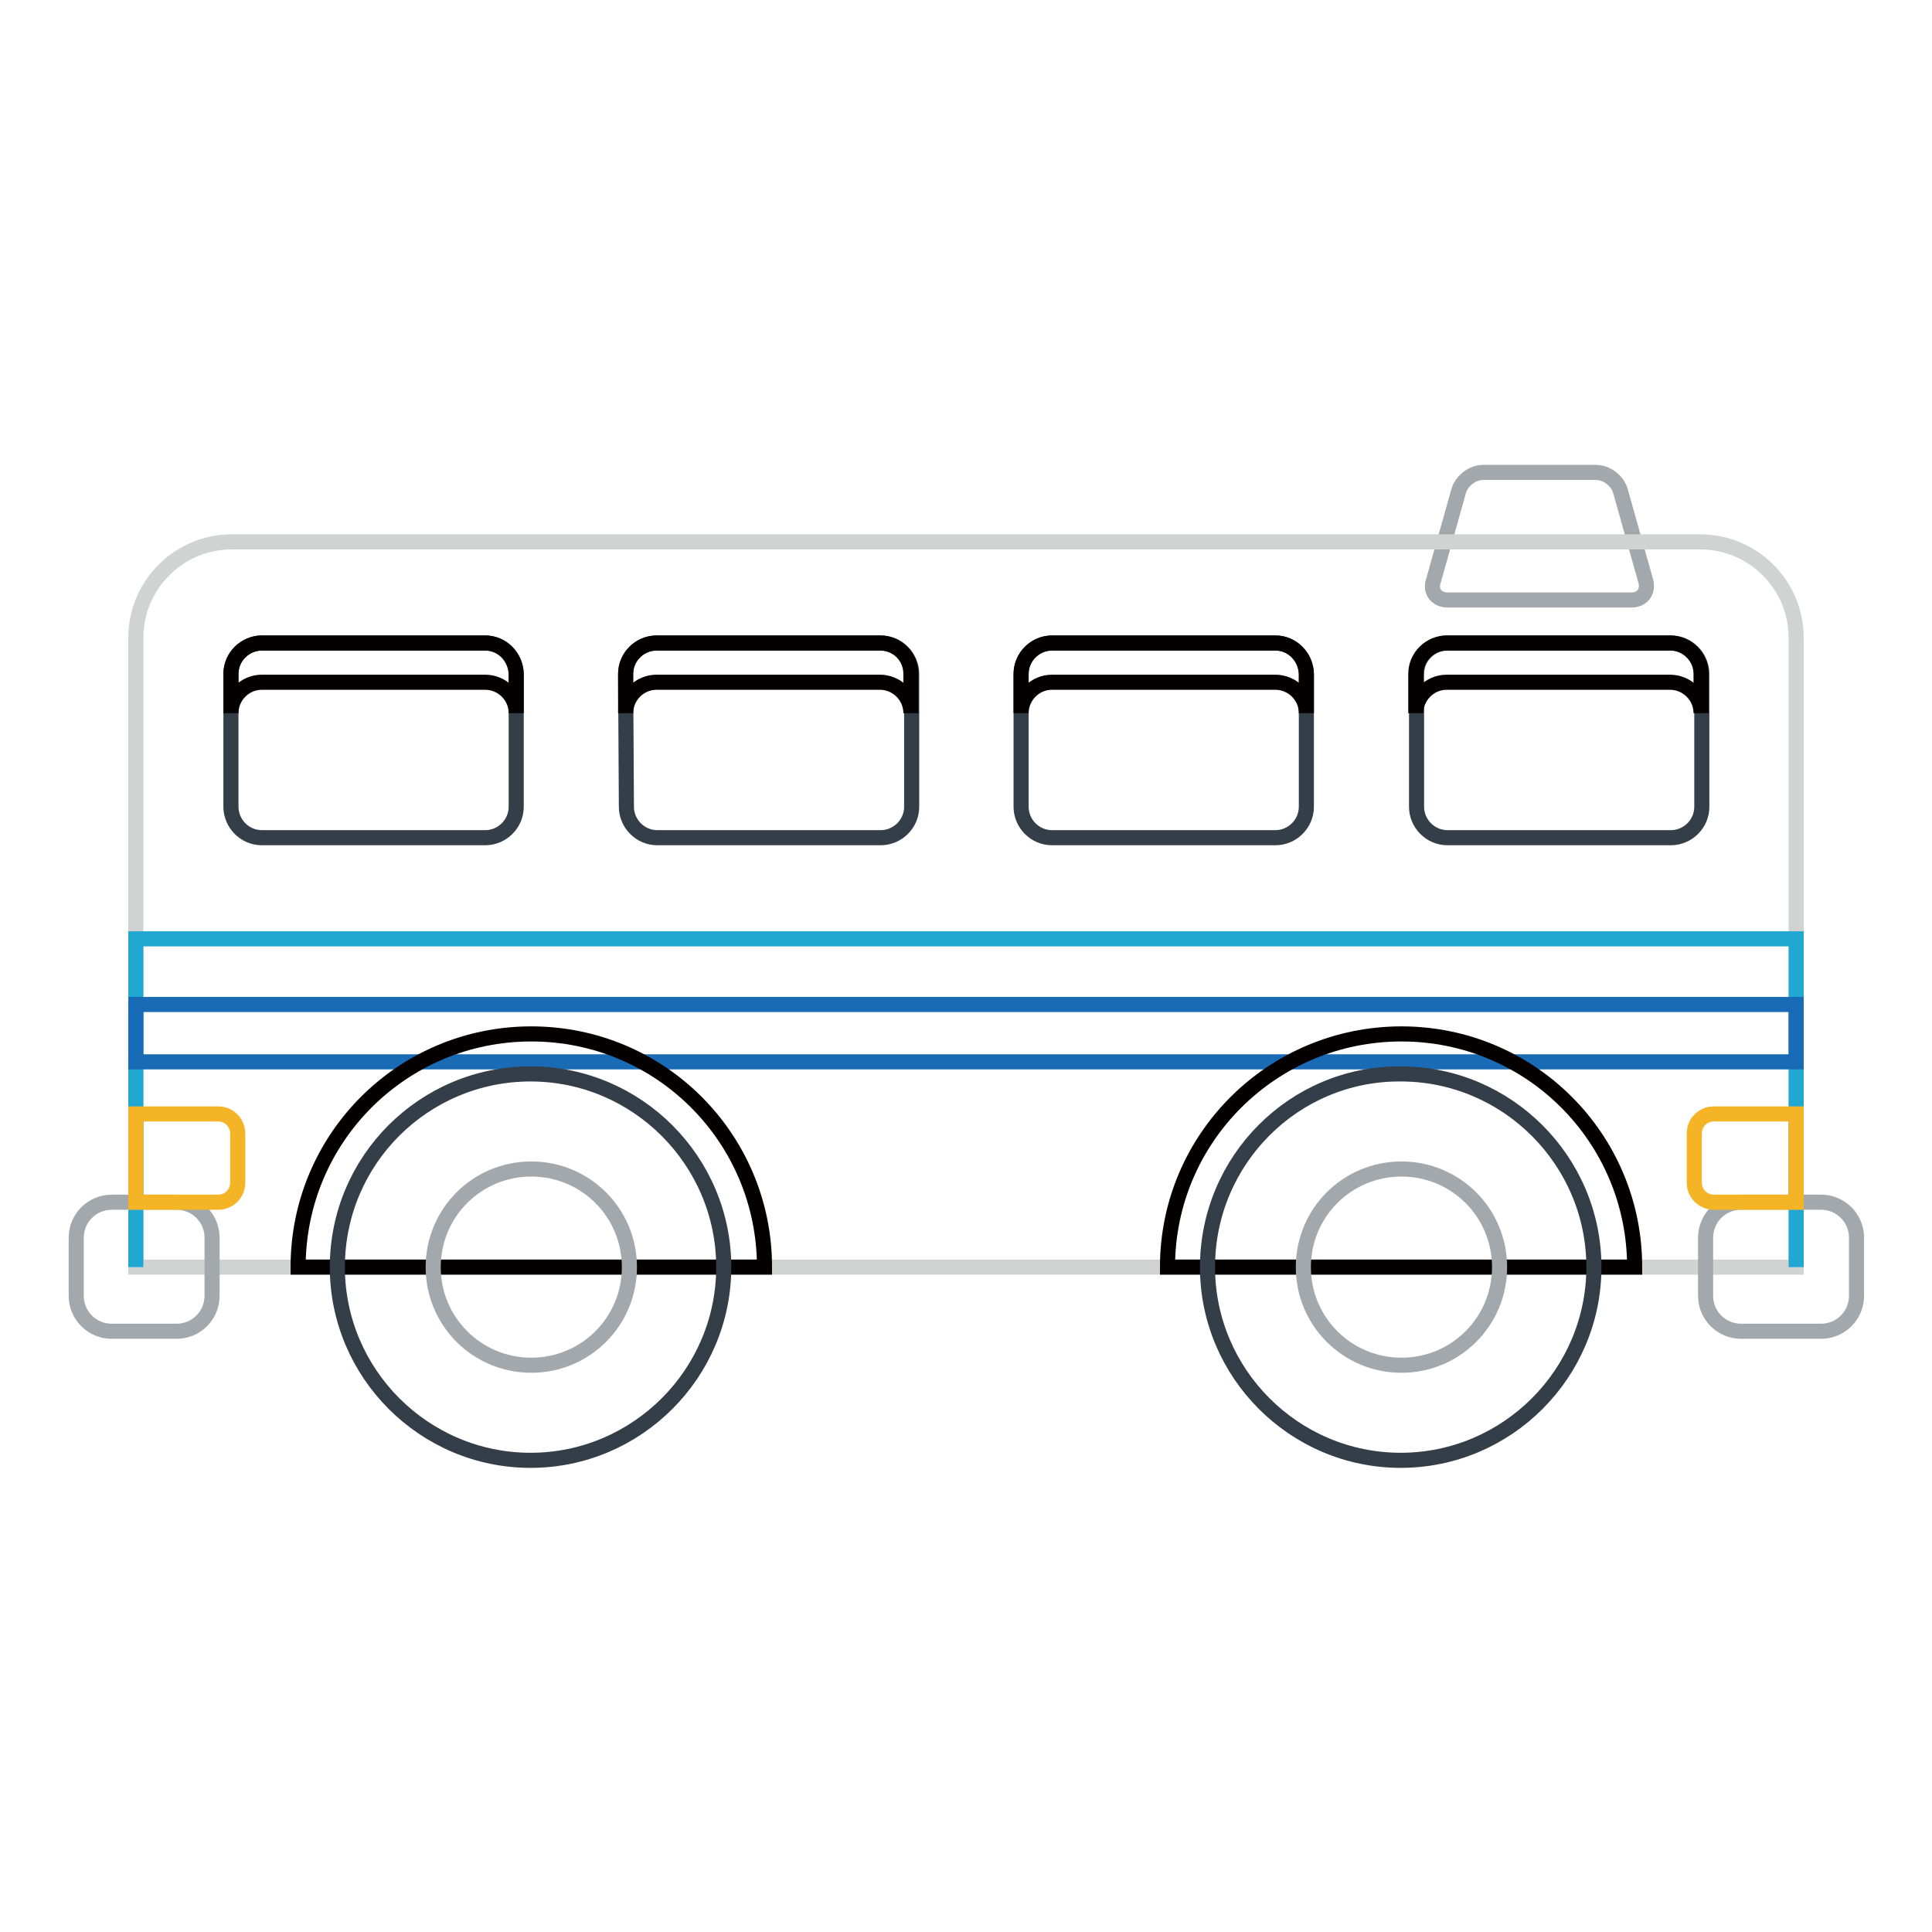 <?xml version="1.0" encoding="utf-8"?>
<!-- Svg Vector Icons : http://www.onlinewebfonts.com/icon -->
<!DOCTYPE svg PUBLIC "-//W3C//DTD SVG 1.1//EN" "http://www.w3.org/Graphics/SVG/1.1/DTD/svg11.dtd">
<svg version="1.1" xmlns="http://www.w3.org/2000/svg" xmlns:xlink="http://www.w3.org/1999/xlink" x="0px" y="0px" viewBox="0 0 256 256" enable-background="new 0 0 256 256" xml:space="preserve">
<g> <path stroke-width="2" fill-opacity="0" stroke="#a3a8ac"  d="M214.7,65c-0.4-1.3-1.8-2.4-3.2-2.4h-15c-1.4,0-2.8,1.1-3.2,2.4l-3.4,12.1c-0.4,1.3,0.5,2.4,1.9,2.4h24.4 c1.4,0,2.2-1.1,1.9-2.4L214.7,65L214.7,65z"/> <path stroke-width="2" fill-opacity="0" stroke="#d1d3d3"  d="M18,167.9V84.5c0-7,5.7-12.7,12.7-12.7h194.6c7,0,12.7,5.7,12.7,12.7v83.4H18z"/> <path stroke-width="2" fill-opacity="0" stroke="#20a8d3"  d="M238,167.9v-43.5H18v43.5"/> <path stroke-width="2" fill-opacity="0" stroke="#196bb5"  d="M18,133.1h220v7.6H18V133.1z"/> <path stroke-width="2" fill-opacity="0" stroke="#a3a8ac"  d="M246,171.7c0,2.6-2.1,4.7-4.7,4.7h-10.6c-2.6,0-4.7-2.1-4.7-4.7V164c0-2.6,2.1-4.7,4.7-4.7h10.6 c2.6,0,4.7,2.1,4.7,4.7V171.7z M28.1,171.7c0,2.6-2.1,4.7-4.7,4.7h-8.6c-2.6,0-4.7-2.1-4.7-4.7V164c0-2.6,2.1-4.7,4.7-4.7h8.6 c2.6,0,4.7,2.1,4.7,4.7L28.1,171.7z"/> <path stroke-width="2" fill-opacity="0" stroke="#040000"  d="M101.3,167.9c0-17.1-13.8-30.9-30.9-30.9c-17.1,0-30.9,13.8-30.9,30.9H101.3z"/> <path stroke-width="2" fill-opacity="0" stroke="#333e48"  d="M44.7,167.9c0,14.1,11.5,25.6,25.6,25.6c14.1,0,25.6-11.5,25.6-25.6c0,0,0,0,0,0 c0-14.1-11.5-25.6-25.6-25.6S44.7,153.7,44.7,167.9z"/> <path stroke-width="2" fill-opacity="0" stroke="#a3a8ac"  d="M57.4,167.9c0,7.2,5.8,13,13,13c7.2,0,13-5.8,13-13c0,0,0,0,0,0c0-7.2-5.8-13-13-13 C63.2,154.9,57.4,160.7,57.4,167.9z"/> <path stroke-width="2" fill-opacity="0" stroke="#040000"  d="M216.6,167.9c0-17.1-13.8-30.9-30.9-30.9s-31,13.8-31,30.9H216.6z"/> <path stroke-width="2" fill-opacity="0" stroke="#333e48"  d="M160,167.9c0,14.1,11.5,25.6,25.6,25.6c14.1,0,25.6-11.5,25.6-25.6c0-14.1-11.5-25.6-25.6-25.6 C171.5,142.2,160,153.7,160,167.9C160,167.8,160,167.9,160,167.9L160,167.9z"/> <path stroke-width="2" fill-opacity="0" stroke="#a3a8ac"  d="M172.7,167.9c0,7.2,5.8,13,13,13c7.2,0,13-5.8,13-13c0,0,0,0,0,0c0-7.2-5.8-13-13-13 C178.5,154.9,172.7,160.7,172.7,167.9C172.7,167.9,172.7,167.9,172.7,167.9z"/> <path stroke-width="2" fill-opacity="0" stroke="#333e48"  d="M187.7,106.9c0,2.2,1.8,4.1,4.1,4.1h29.6c2.2,0,4.1-1.8,4.1-4.1V89.3c0-2.2-1.8-4.1-4.1-4.1h-29.6 c-2.2,0-4.1,1.8-4.1,4.1V106.9z"/> <path stroke-width="2" fill-opacity="0" stroke="#040000"  d="M221.3,85.2h-29.6c-2.2,0-4.1,1.8-4.1,4.1v5.2c0-2.2,1.8-4.1,4.1-4.1h29.6c2.2,0,4.1,1.8,4.1,4.1v-5.2 C225.4,87,223.5,85.2,221.3,85.2z"/> <path stroke-width="2" fill-opacity="0" stroke="#333e48"  d="M135.3,106.9c0,2.2,1.8,4.1,4.1,4.1H169c2.2,0,4.1-1.8,4.1-4.1V89.3c0-2.2-1.8-4.1-4.1-4.1h-29.6 c-2.2,0-4.1,1.8-4.1,4.1V106.9z"/> <path stroke-width="2" fill-opacity="0" stroke="#040000"  d="M169,85.2h-29.6c-2.2,0-4.1,1.8-4.1,4.1v5.2c0-2.2,1.8-4.1,4.1-4.1H169c2.2,0,4.1,1.8,4.1,4.1v-5.2 C173,87,171.2,85.2,169,85.2L169,85.2z"/> <path stroke-width="2" fill-opacity="0" stroke="#333e48"  d="M83,106.9c0,2.2,1.8,4.1,4.1,4.1h29.6c2.2,0,4.1-1.8,4.1-4.1V89.3c0-2.2-1.8-4.1-4.1-4.1H87 c-2.2,0-4.1,1.8-4.1,4.1L83,106.9L83,106.9z"/> <path stroke-width="2" fill-opacity="0" stroke="#040000"  d="M116.6,85.2H87c-2.2,0-4.1,1.8-4.1,4.1v5.2c0-2.2,1.8-4.1,4.1-4.1h29.6c2.2,0,4.1,1.8,4.1,4.1v-5.2 C120.7,87,118.9,85.2,116.6,85.2z"/> <path stroke-width="2" fill-opacity="0" stroke="#333e48"  d="M30.6,106.9c0,2.2,1.8,4.1,4.1,4.1h29.6c2.2,0,4.1-1.8,4.1-4.1V89.3c0-2.2-1.8-4.1-4.1-4.1H34.7 c-2.2,0-4.1,1.8-4.1,4.1V106.9z"/> <path stroke-width="2" fill-opacity="0" stroke="#040000"  d="M64.3,85.2H34.7c-2.2,0-4.1,1.8-4.1,4.1v5.2c0-2.2,1.8-4.1,4.1-4.1h29.6c2.2,0,4.1,1.8,4.1,4.1v-5.2 C68.3,87,66.5,85.2,64.3,85.2z"/> <path stroke-width="2" fill-opacity="0" stroke="#f5b326"  d="M238,159.3h-10.9c-1.4,0-2.6-1.1-2.6-2.6v-6.5c0-1.4,1.1-2.6,2.6-2.6H238V159.3z M18,159.3h10.9 c1.4,0,2.6-1.1,2.6-2.6v-6.5c0-1.4-1.1-2.6-2.6-2.6H18V159.3z"/></g>
</svg>